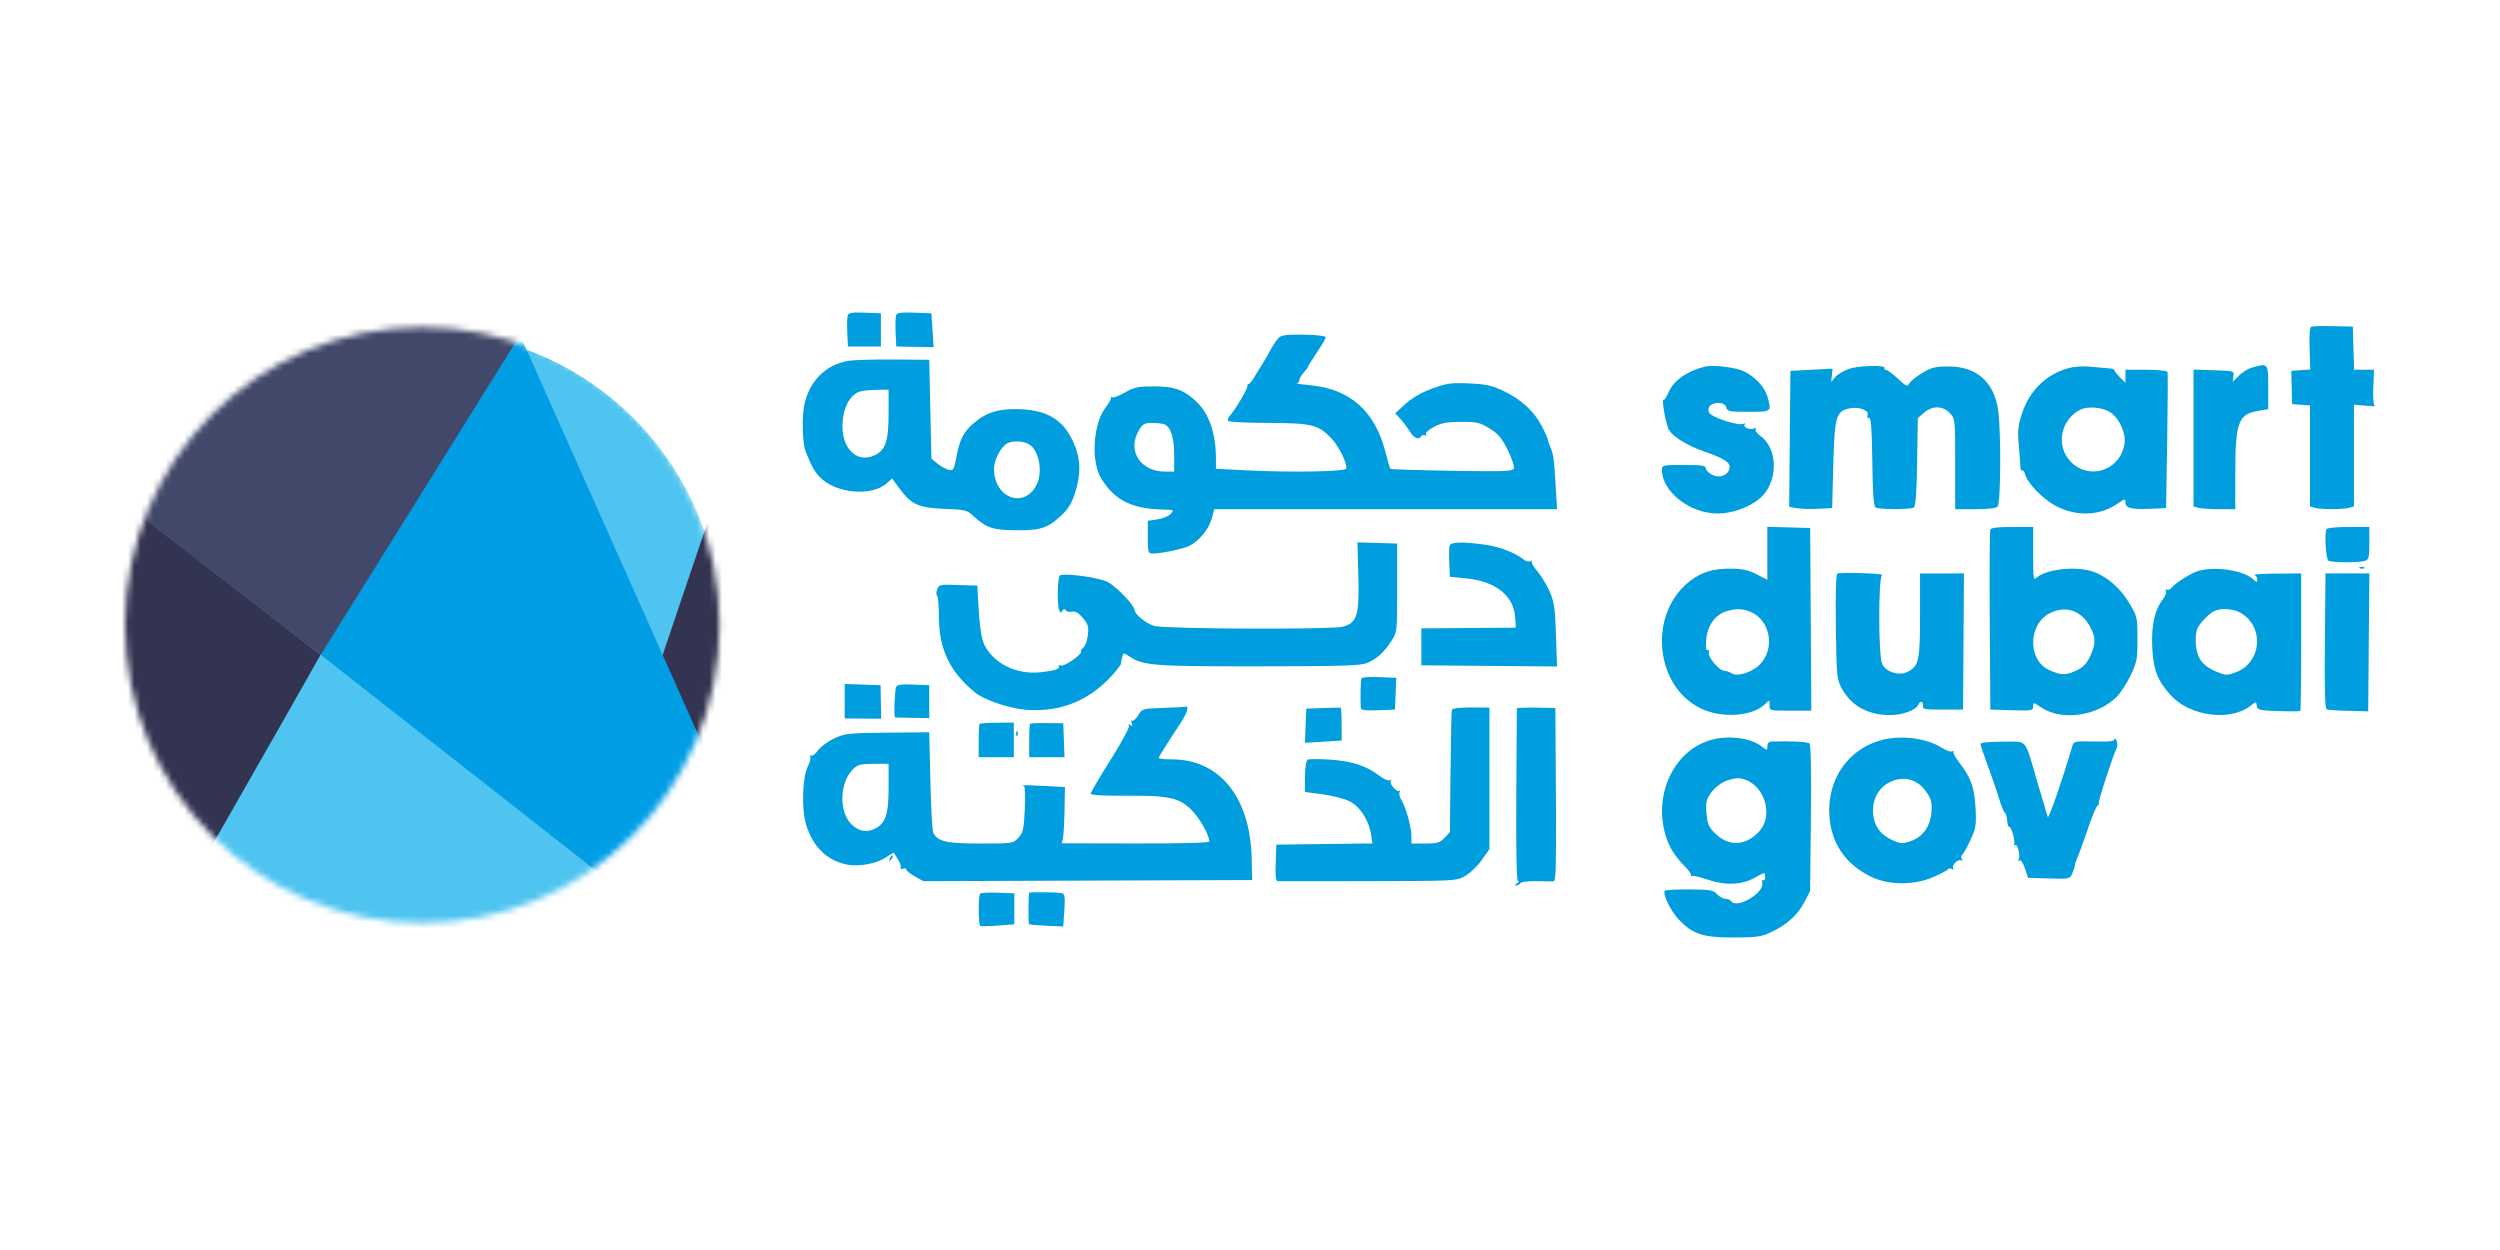 <svg width="400" height="200" viewBox="0 0 400 200" fill="none" xmlns="http://www.w3.org/2000/svg">
<mask id="mask0_13_4610" style="mask-type:alpha" maskUnits="userSpaceOnUse" x="20" y="52" width="96" height="96">
<ellipse cx="67.559" cy="100" rx="47.559" ry="47.66" fill="#4FC4F0"/>
</mask>
<g mask="url(#mask0_13_4610)">
<ellipse cx="67.79" cy="100.667" rx="47.559" ry="47.66" fill="#4FC4F0"/>
<path d="M105.758 105.577L113.251 83.427L127.537 103.533L113.946 123.674L105.758 105.577Z" fill="#333452"/>
<path d="M51.32 104.779L98.77 141.988L115.94 127.026L83.021 53.209L51.32 104.779Z" fill="#019EE5"/>
<path d="M51.321 104.78L33.556 135.926L31.331 142.193L17.599 117.116V78.69L51.321 104.78Z" fill="#333452"/>
<path d="M19.393 80.22L51.319 104.788L83.674 52.874L80.314 46.131L50.222 42.083L19.393 80.22Z" fill="#42486A"/>
<path d="M51.306 104.781L31.863 139.497L79.878 157.951L96.787 141.188L51.306 104.781Z" fill="#4FC4F0"/>
</g>
<path fill-rule="evenodd" clip-rule="evenodd" d="M135.649 50.417C135.545 50.69 135.508 51.932 135.566 53.178L135.672 55.443H138.308H140.945V52.786V50.13L138.391 50.026C136.455 49.947 135.792 50.041 135.649 50.417ZM143.382 50.418C143.278 50.69 143.241 51.932 143.299 53.178L143.405 55.443L146.393 55.497L149.381 55.551L149.205 52.841L149.029 50.13L146.3 50.026C144.215 49.947 143.526 50.04 143.382 50.418ZM369.773 52.276C369.563 52.368 369.466 53.774 369.533 55.775L369.645 59.119L368.127 59.229L366.61 59.339L366.671 61.996L366.731 64.653L368.164 64.761L369.598 64.87V72.956V81.041L370.388 81.254C371.41 81.53 374.816 81.53 375.837 81.254L376.628 81.041V72.89V64.74L378.473 64.911C379.488 65.005 380.16 65.025 379.967 64.957C379.759 64.883 379.662 63.674 379.73 61.997L379.845 59.162H378.249H376.653L376.552 55.709L376.452 52.255L373.288 52.188C371.548 52.151 369.967 52.191 369.773 52.276ZM204.581 54.062C204.271 54.375 203.703 55.212 203.321 55.923C202.939 56.633 202.43 57.523 202.19 57.899C201.951 58.276 201.342 59.268 200.838 60.104C200.333 60.94 199.845 61.548 199.754 61.455C199.662 61.363 199.587 61.511 199.587 61.785C199.587 62.293 197.559 65.693 196.75 66.541C196.502 66.8 196.39 67.159 196.5 67.338C196.609 67.517 199.498 67.667 202.918 67.671C209.884 67.68 210.968 67.948 213.069 70.188C214.252 71.449 215.626 74.287 215.39 74.982C215.223 75.472 206.347 75.615 199.206 75.242L194.549 74.999V73.327C194.549 69.495 193.501 66.329 191.611 64.449C189.566 62.415 188.023 61.828 184.707 61.823C182.095 61.819 181.504 61.941 180.011 62.79C179.071 63.324 178.158 63.671 177.981 63.56C177.804 63.45 177.702 63.491 177.755 63.652C177.807 63.813 177.411 64.522 176.875 65.23C174.867 67.879 174.526 73.873 176.228 76.611C178.384 80.079 181.095 81.415 186.213 81.532C187.819 81.569 187.869 81.6 187.315 82.217C186.996 82.572 186.041 82.968 185.194 83.096L183.652 83.329V85.945C183.652 88.445 183.689 88.561 184.466 88.561C185.854 88.561 189.392 87.811 190.345 87.314C191.897 86.506 193.4 84.676 193.854 83.043L194.289 81.477H221.71H249.131L248.903 77.67C248.64 73.285 248.572 72.802 248.027 71.448C247.807 70.9 247.626 70.34 247.626 70.205C247.626 70.07 247.211 69.164 246.704 68.192C245.466 65.816 243.358 63.877 240.596 62.571C238.691 61.67 237.768 61.467 235.047 61.346C232.157 61.218 231.481 61.313 229.15 62.169C227.415 62.807 225.958 63.647 224.877 64.633L223.237 66.13L224.031 66.985C224.467 67.456 225.143 68.358 225.533 68.992C226.241 70.142 227.002 70.462 227.418 69.783C227.54 69.585 227.811 69.53 228.02 69.66C228.243 69.799 228.301 69.734 228.159 69.503C228.014 69.265 228.519 68.787 229.423 68.306C230.621 67.67 231.511 67.504 233.767 67.496C236.321 67.487 236.779 67.594 238.337 68.561C239.742 69.432 240.291 70.086 241.246 72.022C241.893 73.335 242.331 74.65 242.219 74.944C242.042 75.41 240.743 75.46 232.318 75.326C226.985 75.241 222.554 75.103 222.47 75.019C222.387 74.936 222.017 73.684 221.647 72.239C219.996 65.791 216.01 62.253 209.708 61.645C208.234 61.503 207.225 61.364 207.467 61.337C207.708 61.31 207.906 61.078 207.906 60.823C207.906 60.567 208.222 60.016 208.609 59.598C208.996 59.18 209.312 58.75 209.312 58.642C209.312 58.534 209.945 57.512 210.718 56.37C211.491 55.228 212.124 54.139 212.124 53.949C212.124 53.752 210.628 53.58 208.635 53.548C205.846 53.504 205.033 53.607 204.581 54.062ZM135.848 57.718C132.109 58.288 129.39 61.041 128.648 65.007C128.286 66.944 128.422 71.05 128.887 72.206C129.867 74.642 130.257 75.35 131.138 76.293C133.652 78.988 139.587 79.511 141.977 77.248L142.721 76.543L143.942 78.197C145.815 80.735 146.983 81.258 151.129 81.415C154.41 81.538 154.726 81.615 155.708 82.535C157.765 84.463 158.921 84.842 162.738 84.842C166.685 84.842 167.737 84.467 170.048 82.236C171.03 81.287 171.572 80.32 172.099 78.571C173.029 75.486 172.871 73.06 171.565 70.371C169.907 66.955 167.21 65.484 162.55 65.455C159.656 65.436 157.88 66 155.995 67.536C154.226 68.977 153.549 70.255 153.019 73.153C152.659 75.125 152.544 75.324 151.847 75.189C151.421 75.108 150.614 74.671 150.051 74.22L149.029 73.399L148.853 65.484L148.678 57.568L143.054 57.523C139.96 57.498 136.718 57.586 135.848 57.718ZM272.758 58.67C269.894 59.393 267.818 60.859 266.977 62.75C266.643 63.502 266.299 64.047 266.213 63.961C265.757 63.501 266.538 68.036 267.051 68.824C267.786 69.955 270.034 71.323 272.641 72.227C275.866 73.346 276.858 73.981 276.735 74.848C276.565 76.034 275.149 76.591 273.925 75.954C273.38 75.67 272.934 75.203 272.934 74.915C272.934 74.49 272.282 74.393 269.419 74.393C266.006 74.393 265.904 74.416 265.912 75.19C265.946 78.711 270.397 82.177 274.867 82.164C277.089 82.157 279.725 81.233 281.44 79.861C284.499 77.412 284.628 71.874 281.674 69.754C281.116 69.354 280.764 68.854 280.893 68.644C281.033 68.416 280.962 68.365 280.718 68.517C280.143 68.875 278.85 68.401 279.135 67.937C279.273 67.711 279.206 67.656 278.972 67.801C278.517 68.085 276.119 67.505 274.41 66.697C273.555 66.293 273.277 65.951 273.356 65.401C273.51 64.306 275.92 64.107 276.195 65.165C276.368 65.835 276.65 65.892 279.755 65.892C283.494 65.892 283.484 65.9 282.783 63.437C282.361 61.952 280.931 60.388 279.159 59.469C277.842 58.787 274.131 58.324 272.758 58.67ZM295.812 59.028C294.958 59.333 293.974 59.926 293.624 60.346L292.989 61.11L293.1 60.048L293.21 58.985L289.839 59.162L286.467 59.339L286.367 70.213L286.267 81.086L287.421 81.303C288.056 81.422 289.604 81.47 290.861 81.41L293.146 81.3L293.324 74.393C293.527 66.559 293.767 65.752 296.019 65.326C297.498 65.046 299.102 65.678 298.817 66.427C298.704 66.724 298.802 66.91 299.046 66.862C299.366 66.799 299.496 68.535 299.568 73.846C299.637 78.957 299.783 80.99 300.095 81.19C300.649 81.545 305.666 81.552 306.217 81.199C306.511 81.011 306.668 78.841 306.744 73.912L306.854 66.892L307.84 66.038C309.179 64.878 310.863 64.903 311.978 66.097C312.822 67.003 312.83 67.076 312.83 74.243V81.476L316.011 81.477C318.017 81.477 319.348 81.32 319.614 81.052C320.131 80.531 320.19 69.016 319.694 65.555C319.056 61.11 316.221 58.631 311.775 58.631C309.712 58.631 309.044 58.791 307.635 59.626C306.711 60.173 305.77 60.92 305.543 61.287C305.155 61.912 305.037 61.867 303.627 60.558C302.801 59.79 301.954 59.162 301.744 59.162C301.536 59.162 301.436 59.043 301.525 58.897C301.842 58.372 297.359 58.475 295.812 59.028ZM330.915 58.915C327.34 59.934 324.733 62.489 323.52 66.163C322.886 68.082 322.8 68.906 322.999 71.161C323.131 72.647 323.246 74.22 323.256 74.656C323.266 75.094 323.398 75.374 323.551 75.279C323.702 75.184 323.919 75.477 324.032 75.93C324.368 77.279 326.88 79.862 328.885 80.922C332.223 82.686 335.932 82.558 338.824 80.581C340.006 79.773 340.071 79.764 340.071 80.419C340.071 81.309 341.022 81.541 344.121 81.407L346.574 81.3L346.75 70.583C346.846 64.688 346.873 59.707 346.809 59.514C346.742 59.315 345.258 59.162 343.381 59.162H340.071V60.209V61.255L339.192 60.37C338.709 59.883 338.314 59.372 338.314 59.235C338.314 59.097 337.958 58.966 337.523 58.943C337.088 58.92 335.783 58.802 334.623 58.68C333.305 58.542 331.914 58.631 330.915 58.915ZM360.246 58.837C359.646 59.012 358.72 59.594 358.188 60.13L357.222 61.103L357.347 60.221C357.47 59.342 357.46 59.339 354.219 59.237L350.968 59.136V70.088V81.041L351.759 81.254C352.194 81.371 353.697 81.47 355.098 81.472L357.646 81.477V76.004C357.646 67.481 358.095 66.258 361.425 65.718L362.919 65.476V61.965C362.919 58.057 362.918 58.056 360.246 58.837ZM137.43 62.693C135.808 63.381 134.793 65.523 134.793 68.258C134.793 71.945 137.256 74.136 139.947 72.844C141.7 72.001 142.175 70.559 142.175 66.081V62.35L140.154 62.372C139.042 62.385 137.816 62.529 137.43 62.693ZM333.029 65.474C330.194 66.741 329.015 70.307 330.579 72.891C333.071 77.01 339.013 75.894 339.898 71.141C340.226 69.378 339.092 66.853 337.547 65.903C336.395 65.195 334.134 64.981 333.029 65.474ZM182.242 68.814C180.291 72.039 182.417 75.454 186.376 75.455L187.87 75.456V72.782C187.87 69.992 187.314 68.286 186.273 67.883C185.96 67.762 185.082 67.663 184.321 67.663C183.139 67.663 182.838 67.83 182.242 68.814ZM161.194 70.927C160.105 71.516 159.047 73.533 159.047 75.019C159.047 79.719 163.908 81.502 165.877 77.524C166.818 75.622 166.322 72.439 164.898 71.249C164.111 70.59 162.135 70.419 161.194 70.927ZM282.776 88.532V92.778L281.092 91.898C279.841 91.244 278.825 91.009 277.138 90.985C274.159 90.942 272.332 91.479 270.4 92.965C263.661 98.15 264.695 109.832 272.207 113.391C275.544 114.971 280.478 114.609 282.433 112.64C283.125 111.942 283.128 111.943 283.128 112.825C283.128 113.707 283.139 113.71 286.471 113.71H289.814L289.722 99.099L289.63 84.488L286.203 84.387L282.776 84.285V88.532ZM318.439 84.754C318.346 84.998 318.311 91.573 318.362 99.366L318.454 113.533L321.881 113.635C325.111 113.73 325.308 113.695 325.308 113.025C325.308 112.343 325.358 112.349 326.574 113.18C329.82 115.4 335.605 114.586 338.689 111.475C339.305 110.854 340.303 109.309 340.907 108.043C341.913 105.931 342.004 105.447 341.996 102.199C341.987 98.722 341.962 98.615 340.636 96.415C339.153 93.957 336.916 92.079 334.64 91.384C331.958 90.565 327.393 91.087 325.923 92.38C325.341 92.892 325.308 92.687 325.308 88.616V84.311H321.958C319.599 84.311 318.557 84.442 318.439 84.754ZM372.243 84.65C371.886 85.232 372.139 89.434 372.548 89.707C373.016 90.02 377.186 90.055 378.297 89.755C379.027 89.558 379.088 89.339 379.088 86.926V84.311H375.77C373.944 84.311 372.358 84.463 372.243 84.65ZM217.331 92.045C217.504 98.479 217.15 99.65 214.838 100.277C213.092 100.751 186.546 100.645 184.707 100.157C183.45 99.823 181.545 98.294 181.541 97.616C181.537 96.867 178.622 93.833 177.21 93.107C175.882 92.424 170.654 91.688 169.615 92.037C169.209 92.173 169.09 96.609 169.465 97.595C169.646 98.07 169.754 98.093 170.019 97.712C170.242 97.393 170.401 97.366 170.51 97.631C170.598 97.846 171.036 97.952 171.481 97.866C172.075 97.752 172.551 98.021 173.264 98.875C174.099 99.875 174.212 100.266 174.059 101.629C173.962 102.503 173.631 103.403 173.324 103.629C173.017 103.855 172.851 104.124 172.953 104.227C173.304 104.581 170.293 106.701 169.743 106.488C169.447 106.374 169.29 106.421 169.396 106.593C169.662 107.027 168.765 107.321 166.433 107.567C162.657 107.965 159.019 106.184 157.515 103.2C156.991 102.161 156.687 99.921 156.466 95.469L156.379 93.698L153.313 93.595C150.396 93.498 150.232 93.532 149.946 94.304C149.78 94.75 149.772 95.197 149.928 95.297C150.083 95.398 150.217 96.919 150.225 98.679C150.25 103.919 151.971 107.505 156.06 110.839C157.424 111.952 161.413 113.318 163.971 113.548C169.836 114.077 174.809 111.938 178.642 107.238C179.076 106.705 179.403 106.23 179.369 106.182C179.334 106.134 179.405 105.712 179.527 105.244C179.745 104.404 179.759 104.402 180.706 105.027C182.948 106.508 184.479 106.625 201.359 106.612C214.919 106.601 217.687 106.514 218.754 106.064C220.31 105.409 221.412 104.409 222.623 102.553C223.544 101.142 223.548 101.107 223.548 94.052V86.968L220.368 86.867L217.188 86.766L217.331 92.045ZM231.955 87.27C231.854 87.535 231.82 88.77 231.878 90.016L231.984 92.281L234.605 92.544C239.347 93.02 242.223 95.332 242.433 98.834L242.529 100.428L234.972 100.483L227.414 100.538V103.494V106.449L238.267 106.543L249.121 106.636L248.954 101.584C248.808 97.162 248.677 96.285 247.905 94.564C247.42 93.482 246.529 92.031 245.926 91.338C245.323 90.646 244.945 89.952 245.086 89.796C245.226 89.639 245.133 89.632 244.88 89.779C244.624 89.928 244.154 89.827 243.825 89.552C242.552 88.487 239.958 87.487 237.608 87.153C234.105 86.657 232.173 86.697 231.955 87.27ZM377.616 90.929C377.87 91.031 378.173 91.018 378.29 90.901C378.407 90.783 378.199 90.7 377.829 90.715C377.419 90.732 377.336 90.816 377.616 90.929ZM351.654 91.376C350.53 91.72 348.122 93.239 347.496 94C347.235 94.316 346.857 94.473 346.656 94.347C346.442 94.214 346.395 94.291 346.542 94.532C346.682 94.758 346.478 95.35 346.091 95.846C344.755 97.558 344.196 100.051 344.36 103.564C344.529 107.206 345.2 108.922 347.38 111.297C350.444 114.634 356.885 115.453 360.107 112.915C360.981 112.227 360.986 112.227 361.095 112.943C361.195 113.599 361.5 113.673 364.553 113.775C366.395 113.837 367.967 113.821 368.047 113.74C368.126 113.659 368.192 108.678 368.192 102.671V91.749L364.237 91.777C362.062 91.793 360.481 91.886 360.722 91.984C360.964 92.082 361.161 92.413 361.161 92.719C361.161 93.219 361.098 93.218 360.533 92.703C358.91 91.223 354.371 90.545 351.654 91.376ZM293.964 91.785C293.757 91.915 293.669 95.218 293.737 100.286C293.842 108.054 293.897 108.667 294.629 110.045C296.154 112.919 298.835 114.419 302.448 114.419C304.362 114.419 306.612 113.59 306.924 112.769C307.189 112.072 307.781 112.188 307.66 112.913C307.568 113.467 307.908 113.533 310.824 113.533H314.091L314.163 102.641L314.236 91.749L310.721 91.75H307.206V98.427C307.206 105.754 307.022 106.579 305.188 107.501C303.854 108.172 301.795 107.544 301.157 106.272C300.529 105.019 300.516 92.233 301.142 91.997C301.384 91.906 299.944 91.773 297.942 91.702C295.941 91.631 294.151 91.668 293.964 91.785ZM371.98 102.549C371.908 110.522 371.99 113.39 372.292 113.507C372.517 113.594 374.099 113.699 375.807 113.74L378.912 113.816L379.005 102.783L379.098 91.749H375.588H372.078L371.98 102.549ZM276.249 97.796C274.45 98.323 273.181 100.088 272.997 102.319C272.892 103.603 272.961 104.171 273.205 104.02C273.423 103.884 273.508 104.043 273.414 104.412C273.228 105.145 275.095 107.335 275.907 107.335C276.21 107.335 276.76 107.524 277.127 107.755C278.006 108.309 280.347 107.561 281.559 106.34C284.074 103.805 283.282 99.248 280.092 97.905C278.794 97.359 277.837 97.332 276.249 97.796ZM327.967 98.117C324.476 99.888 324.402 105.628 327.851 107.195C329.769 108.066 330.529 108.082 332.219 107.284C333.315 106.767 333.867 106.198 334.416 105.019C335.302 103.12 335.335 102.16 334.568 100.571C333.202 97.737 330.613 96.775 327.967 98.117ZM354.288 97.756C353.891 97.919 353.06 98.631 352.442 99.34C351.498 100.425 351.319 100.912 351.319 102.411C351.319 105.124 352.258 106.518 354.759 107.524C356.162 108.088 356.368 108.09 357.772 107.55C361.835 105.986 362.334 100.407 358.616 98.123C357.436 97.398 355.556 97.239 354.288 97.756ZM217.853 108.51C217.707 108.75 217.633 111.483 217.725 113.282C217.742 113.625 218.436 113.714 220.472 113.637L223.196 113.533L223.299 110.994L223.402 108.454L220.716 108.337C219.239 108.273 217.951 108.35 217.853 108.51ZM135.147 112.191L135.148 114.95L138.068 114.974L140.988 114.998L140.939 112.318L140.89 109.637L138.018 109.534L135.145 109.431L135.147 112.191ZM143.39 109.904C143.137 110.567 142.989 114.769 143.218 114.791C143.321 114.801 144.591 114.83 146.041 114.855L148.678 114.901V112.269V109.637L146.124 109.533C144.237 109.456 143.524 109.553 143.39 109.904ZM186.094 113.265C182.788 113.378 182.726 113.397 182.116 114.437C181.775 115.018 181.35 115.403 181.172 115.292C180.993 115.18 180.951 115.361 181.08 115.698C181.249 116.143 181.186 116.228 180.845 116.016C180.538 115.825 180.464 115.863 180.628 116.13C180.765 116.354 179.462 118.772 177.694 121.572C175.944 124.344 174.513 126.777 174.513 126.98C174.513 127.221 176.372 127.336 179.874 127.313C186.941 127.265 188.549 127.591 190.519 129.466C191.843 130.726 193.494 133.602 193.494 134.646C193.494 134.848 188.846 134.969 181.685 134.953L169.876 134.927L170.067 134.148C170.172 133.72 170.288 131.695 170.325 129.65L170.391 125.93L167.092 125.746C165.277 125.644 163.727 125.605 163.646 125.657C163.565 125.71 163.644 125.753 163.821 125.753C164.007 125.752 164.07 127.314 163.968 129.445C163.812 132.734 163.699 133.237 162.94 134.05C162.098 134.952 162.024 134.963 156.843 134.963C151.392 134.963 150.005 134.64 149.311 133.211C149.165 132.908 148.962 129.173 148.861 124.911L148.678 117.162L141.999 117.225C135.815 117.284 135.187 117.35 133.513 118.119C132.518 118.576 131.346 119.438 130.908 120.035C130.47 120.632 129.954 121.023 129.762 120.903C129.57 120.783 129.513 120.85 129.636 121.051C129.76 121.252 129.588 121.954 129.255 122.611C128.369 124.357 128.22 129.525 128.986 131.976C130.088 135.507 132.243 137.624 135.445 138.321C137.293 138.723 140.241 138.204 141.674 137.224C142.381 136.74 142.99 136.392 143.025 136.451C143.061 136.509 143.366 137 143.702 137.541C144.038 138.082 144.219 138.678 144.105 138.865C143.988 139.055 144.137 139.112 144.441 138.994C144.741 138.878 144.987 138.93 144.987 139.11C144.987 139.29 145.603 139.786 146.357 140.213L147.727 140.989L174.038 140.898L200.349 140.807L200.268 137.306C200.042 127.58 195.144 121.503 187.528 121.503C186.363 121.503 185.41 121.4 185.41 121.274C185.41 121.064 186.263 119.698 188.981 115.552C189.931 114.102 190.283 112.917 189.716 113.076C189.57 113.117 187.941 113.202 186.094 113.265ZM211.711 113.282L209.013 113.385L208.899 116.116L208.785 118.846L211.728 118.669L214.671 118.492L214.66 115.898C214.654 114.47 214.595 113.275 214.529 113.241C214.463 113.207 213.195 113.225 211.711 113.282ZM232.301 113.533C232.234 113.728 232.135 118.218 232.082 123.512L231.984 133.136L231.132 134.049C230.39 134.845 229.991 134.963 228.056 134.963H225.833V133.788C225.833 132.368 224.913 129.071 224.206 127.957C223.925 127.513 223.806 126.956 223.941 126.718C224.077 126.48 224.07 126.391 223.926 126.521C223.54 126.87 222.251 125.44 222.535 124.977C222.682 124.737 222.619 124.68 222.374 124.833C222.152 124.971 221.447 124.682 220.806 124.19C218.675 122.552 216.469 121.81 212.954 121.551C211.125 121.416 209.444 121.42 209.22 121.56C208.977 121.712 208.807 122.801 208.799 124.262L208.785 126.71L211.662 127.098C213.244 127.312 215.175 127.813 215.953 128.213C217.598 129.059 219.002 131.22 219.355 133.45L219.593 134.949L211.904 135.044L204.215 135.14L204.113 138.062C204.036 140.261 204.123 140.987 204.465 140.996C204.714 141.002 211.236 140.997 218.959 140.984C232.781 140.962 233.021 140.95 234.404 140.176C235.176 139.744 236.371 138.599 237.06 137.631L238.311 135.872V124.544V113.215L235.366 113.197C233.702 113.187 232.369 113.333 232.301 113.533ZM242.693 113.347C242.686 113.449 242.647 119.71 242.605 127.259C242.555 136.221 242.651 140.986 242.881 140.99C243.074 140.993 242.995 141.15 242.705 141.339C242.388 141.545 242.344 141.684 242.596 141.687C242.826 141.69 243.119 141.523 243.246 141.316C243.377 141.102 244.488 140.961 245.815 140.989C247.101 141.016 248.353 141.026 248.597 141.011C248.947 140.99 249.021 138.083 248.948 127.129L248.856 113.275L245.78 113.218C244.089 113.186 242.7 113.244 242.693 113.347ZM156.734 115.806C156.653 115.887 156.586 117.122 156.586 118.551V121.149H159.398H162.211V118.381V115.614L159.546 115.636C158.081 115.649 156.816 115.725 156.734 115.806ZM164.817 115.806C164.737 115.887 164.671 117.122 164.671 118.551V121.149H167.498H170.325L170.222 118.439L170.119 115.728L167.541 115.694C166.123 115.674 164.898 115.725 164.817 115.806ZM162.59 117.459C162.607 117.872 162.69 117.955 162.802 117.673C162.904 117.417 162.891 117.112 162.774 116.994C162.658 116.877 162.575 117.086 162.59 117.459ZM274.105 118.301C268.056 119.752 264.505 126.849 266.465 133.57C267.03 135.506 267.965 137.005 269.707 138.765C270.225 139.289 270.606 139.855 270.553 140.023C270.5 140.191 270.583 140.25 270.738 140.153C270.892 140.057 271.964 140.306 273.119 140.707C276.016 141.712 278.681 141.615 280.787 140.429C282.411 139.514 282.425 139.513 282.425 140.267C282.425 140.684 282.281 140.937 282.106 140.828C281.931 140.718 281.861 140.913 281.951 141.26C282.365 142.854 277.805 145.524 276.976 144.172C276.857 143.977 276.458 143.818 276.091 143.818C275.723 143.818 275.112 143.483 274.734 143.074C274.122 142.412 273.636 142.327 270.327 142.306C268.282 142.293 266.506 142.385 266.381 142.511C265.944 142.952 267.321 145.798 268.627 147.154C270.869 149.48 272.457 150 277.328 150C280.958 150 281.785 149.889 283.262 149.204C285.833 148.011 287.618 146.424 288.671 144.396L289.615 142.578L289.744 130.94C289.823 123.736 289.742 119.172 289.532 118.96C289.253 118.678 286.497 118.538 283.391 118.648C283.014 118.661 282.776 118.948 282.776 119.388C282.776 120.105 282.773 120.105 281.778 119.364C280.089 118.105 276.812 117.651 274.105 118.301ZM301.312 118.346C295.842 119.645 292.314 124.619 292.696 130.492C292.983 134.906 295.268 138.271 299.33 140.261C302.148 141.641 306.193 141.679 309.267 140.353C310.453 139.842 311.525 139.276 311.648 139.096C311.771 138.916 312.073 138.893 312.318 139.045C312.595 139.219 312.675 139.18 312.529 138.942C312.225 138.447 313.3 137.365 313.791 137.671C314.027 137.818 314.065 137.737 313.893 137.458C313.742 137.211 313.765 136.907 313.945 136.783C314.124 136.658 314.715 135.6 315.258 134.431C316.156 132.497 316.231 132.036 316.087 129.295C315.914 125.996 315.33 124.365 313.472 121.991C312.843 121.188 312.442 120.406 312.579 120.252C312.717 120.098 312.638 120.084 312.403 120.219C312.169 120.355 311.375 120.083 310.638 119.614C308.336 118.15 304.396 117.614 301.312 118.346ZM338.338 118.248C338.32 118.601 337.535 118.694 335.062 118.638C331.907 118.567 331.804 118.59 331.56 119.414C329.913 124.994 327.782 131.132 327.636 130.712C327.536 130.42 326.801 127.949 326.003 125.222C323.865 117.908 324.516 118.669 320.394 118.669C318.337 118.669 316.872 118.813 316.872 119.015C316.872 119.205 317.426 120.851 318.103 122.672C318.78 124.493 319.588 126.848 319.899 127.905C320.21 128.962 320.599 129.913 320.766 130.018C320.932 130.123 321.106 130.709 321.152 131.322C321.198 131.934 321.336 132.372 321.459 132.295C321.78 132.095 322.508 134.656 322.251 135.076C322.133 135.269 322.199 135.325 322.399 135.2C322.819 134.939 323.314 136.969 322.967 137.533C322.84 137.741 322.906 137.802 323.115 137.672C323.338 137.533 323.693 138.049 323.989 138.946L324.486 140.453L327.823 140.554C331.111 140.653 331.166 140.641 331.573 139.74C331.801 139.237 331.987 138.658 331.987 138.453C331.987 138.248 332.21 137.578 332.482 136.964C332.754 136.351 333.483 134.334 334.103 132.483C334.722 130.633 335.409 129.001 335.629 128.858C335.849 128.715 335.921 128.596 335.79 128.592C335.567 128.587 338.049 120.916 338.656 119.732C338.806 119.44 338.801 118.882 338.646 118.492C338.49 118.102 338.352 117.993 338.338 118.248ZM136.578 122.97C134.395 125.019 134.15 129.64 136.111 131.761C137.217 132.957 138.567 133.269 139.893 132.636C141.688 131.777 142.175 130.353 142.175 125.966V122.211H139.781C137.819 122.211 137.24 122.348 136.578 122.97ZM275.922 125.05C275.132 125.406 274.148 126.244 273.676 126.963C272.957 128.06 272.866 128.525 273.039 130.217C273.208 131.863 273.442 132.388 274.452 133.376C276.577 135.456 279.265 135.356 281.387 133.118C284.054 130.306 282.112 124.965 278.262 124.524C277.748 124.465 276.695 124.702 275.922 125.05ZM302.964 124.895C300.56 125.724 299.285 128.12 299.794 130.854C300.098 132.482 301.069 133.64 302.79 134.422C304.067 135.002 304.383 135.021 305.661 134.596C307.656 133.933 308.875 132.231 309.034 129.89C309.139 128.335 309.009 127.842 308.174 126.652C306.897 124.831 305.003 124.193 302.964 124.895ZM142.373 137.338C142.183 137.843 142.223 137.884 142.57 137.537C142.81 137.296 142.918 137.01 142.81 136.902C142.702 136.793 142.505 136.989 142.373 137.338ZM156.834 142.978C156.502 143.313 156.516 147.992 156.85 148.157C156.995 148.228 158.279 148.198 159.703 148.089L162.292 147.891L162.291 145.412L162.291 142.932L159.686 142.83C158.254 142.774 156.971 142.841 156.834 142.978ZM164.659 142.844C164.519 143.853 164.516 147.795 164.655 147.88C164.761 147.945 166.033 148.054 167.483 148.122L170.119 148.245L170.295 145.681C170.428 143.744 170.356 143.072 170.003 142.936C169.539 142.757 164.682 142.674 164.659 142.844Z" fill="#009EDF"/>
</svg>
